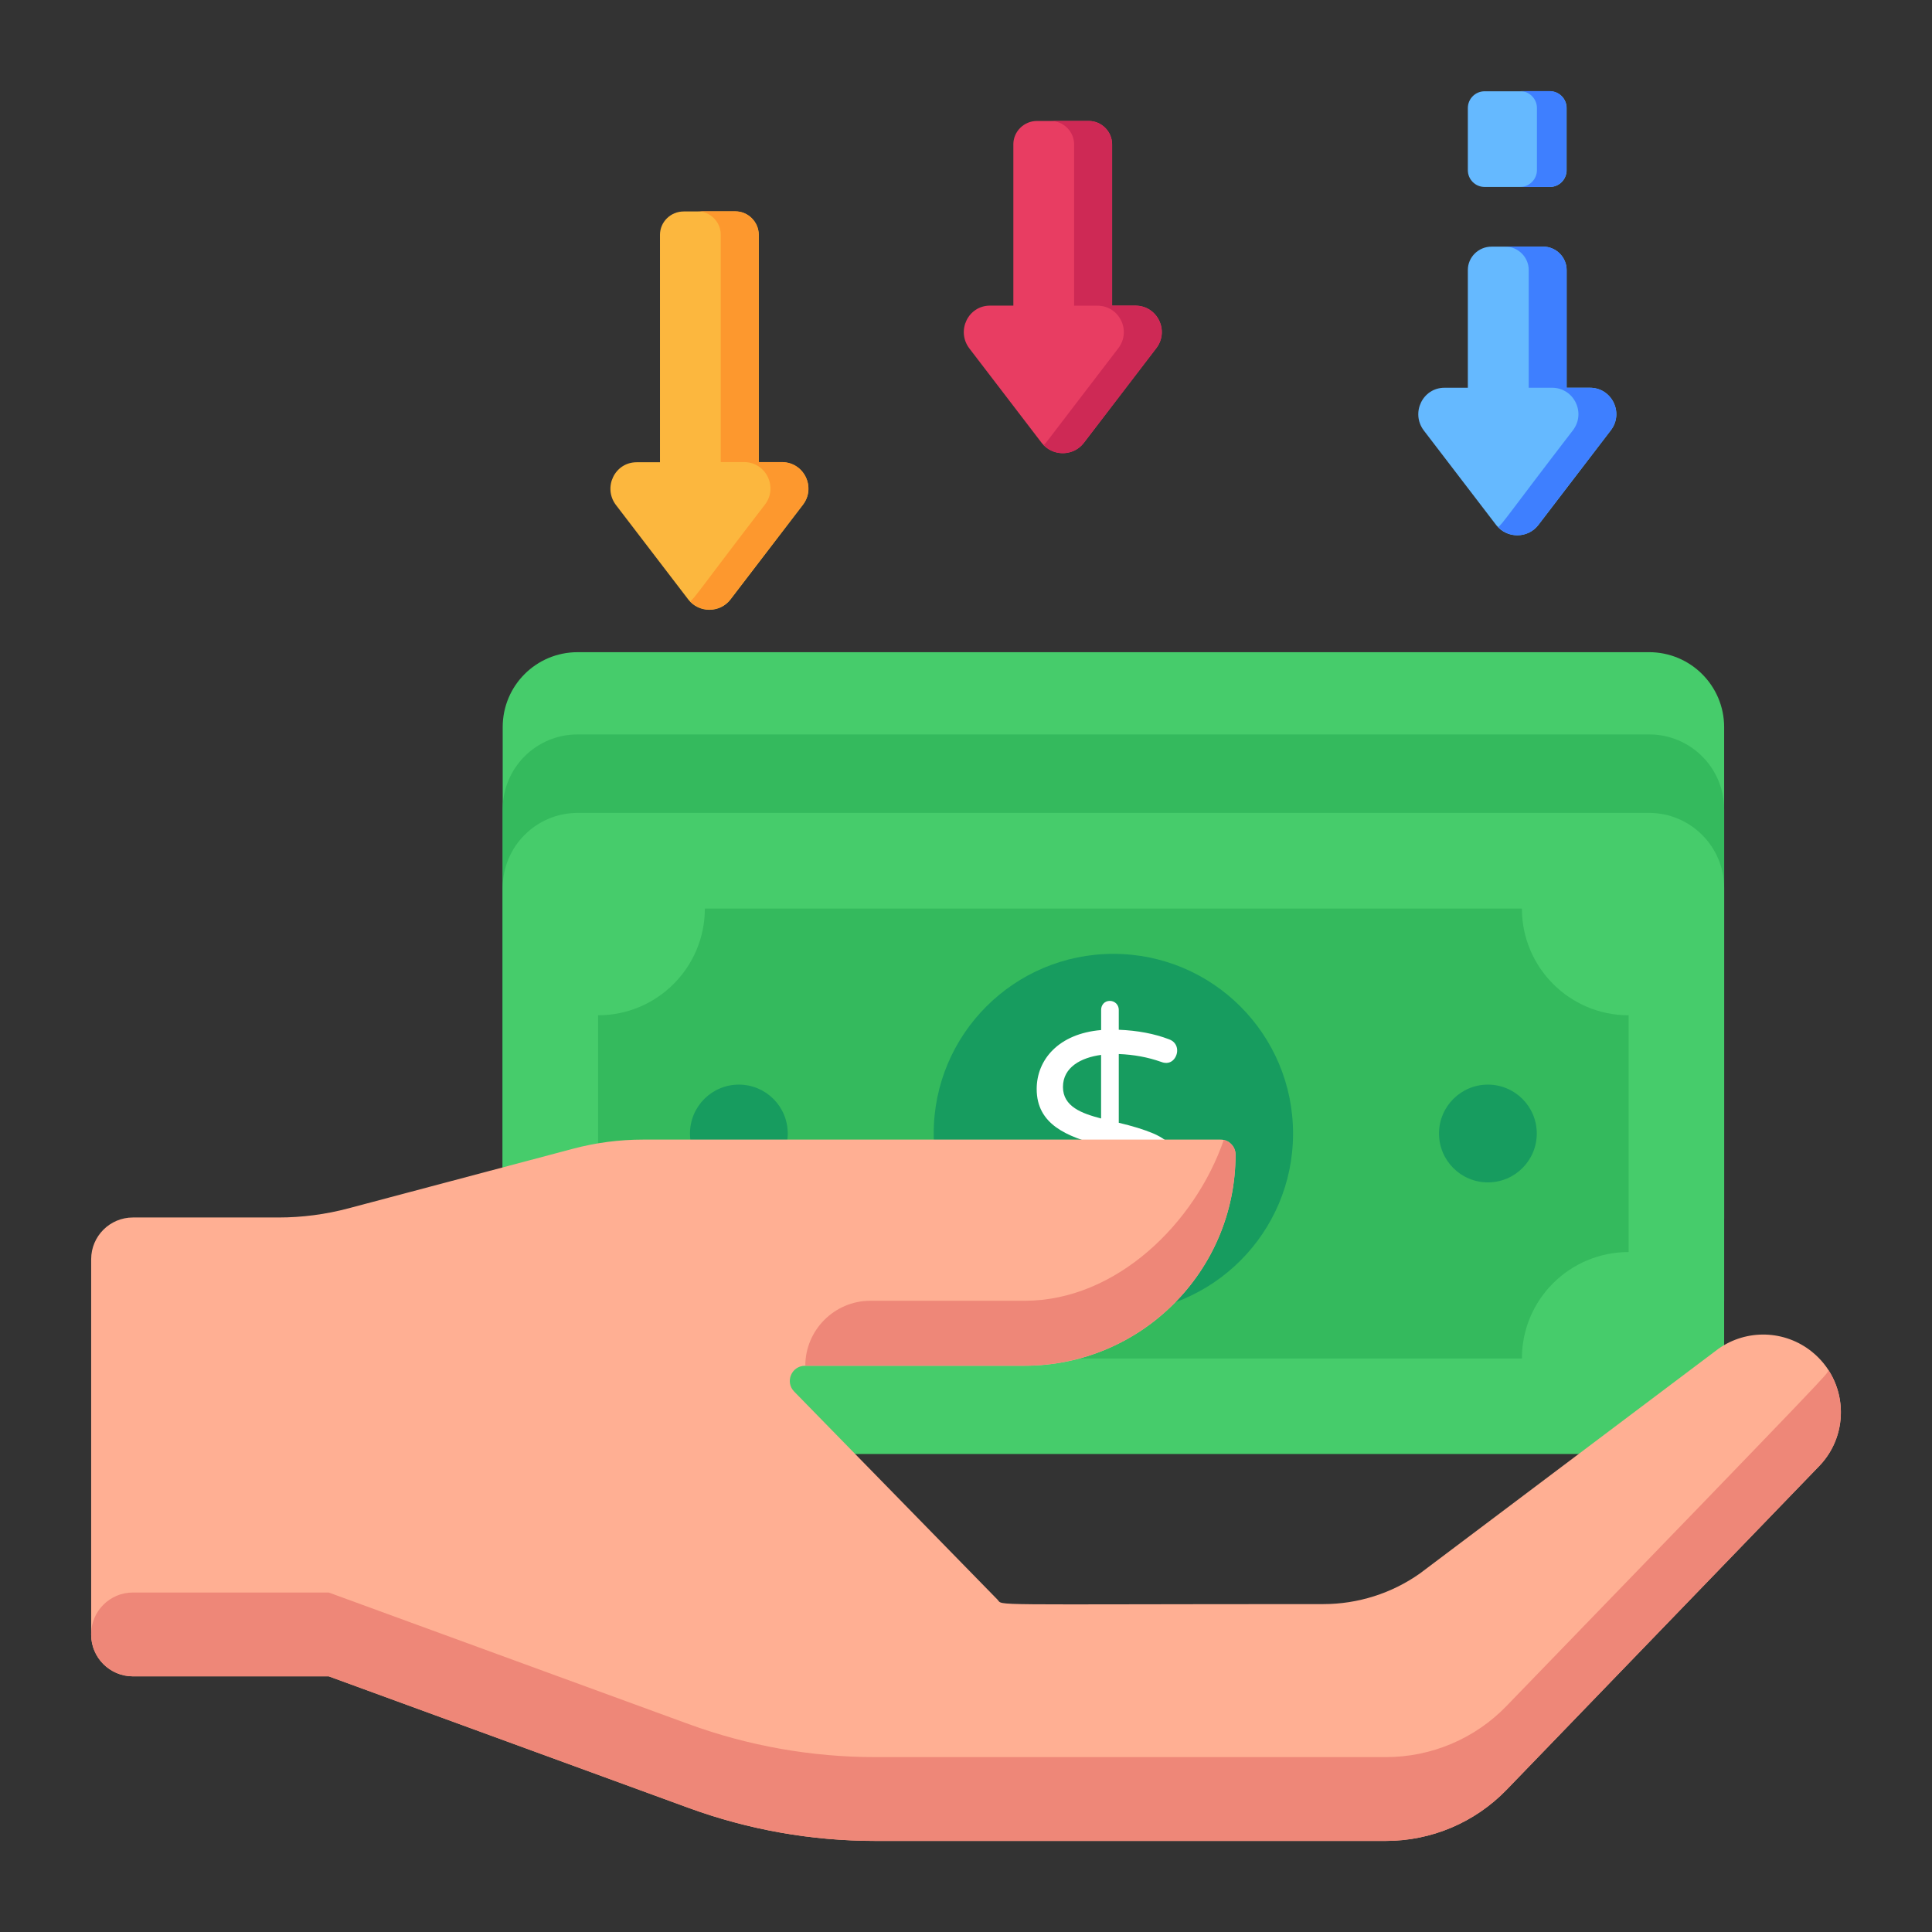 <?xml version="1.0" encoding="UTF-8"?> <svg xmlns="http://www.w3.org/2000/svg" id="Layer_1" height="512" viewBox="0 0 53 53" width="512"><rect x="0" y="0" width="53" height="53" fill="#333333" stroke="none"/><g id="_x39_9"><g><path d="m47.298 19.948v13.473c0 1.132-.925 2.057-2.057 2.057h-29.394c-1.139 0-2.057-.925-2.057-2.057v-13.473c0-1.139.917-2.057 2.057-2.057h29.394c1.132 0 2.057.917 2.057 2.057z" fill="#46cc6b"></path></g><g><path d="m47.298 22.204v13.473c0 1.132-.925 2.057-2.057 2.057h-29.394c-1.139 0-2.057-.925-2.057-2.057v-13.473c0-1.139.917-2.057 2.057-2.057h29.394c1.132 0 2.057.917 2.057 2.057z" fill="#34ba5d"></path></g><g><path d="m47.298 24.357v13.473c0 1.139-.925 2.057-2.057 2.057h-29.394c-1.139 0-2.057-.917-2.057-2.057v-13.473c0-1.132.917-2.057 2.057-2.057h29.394c1.132 0 2.057.925 2.057 2.057z" fill="#46cc6b"></path></g><g><path d="m44.678 27.852v6.495c-1.617 0-2.928 1.303-2.928 2.92h-22.414c0-1.617-1.311-2.92-2.929-2.92v-6.495c1.617 0 2.929-1.311 2.929-2.928h22.414c0 1.617 1.311 2.928 2.928 2.928z" fill="#34ba5d"></path></g><g><g><circle cx="20.269" cy="31.095" fill="#179c5f" r="1.341"></circle></g><g><circle cx="40.817" cy="31.095" fill="#179c5f" r="1.341"></circle></g></g><g><circle cx="30.543" cy="31.096" fill="#179c5f" r="4.929"></circle></g><g><g><path d="m32.295 33.156c-.151.227-.365.408-.642.543-.277.135-.599.213-.963.234v.563c0 .069-.023.125-.067.17s-.104.067-.178.067c-.069 0-.125-.021-.17-.063-.045-.043-.067-.101-.067-.174v-.563c-.571-.037-1.105-.161-1.601-.373-.064-.026-.116-.07-.159-.131-.042-.061-.064-.125-.064-.194 0-.09.03-.167.091-.234.061-.066.139-.099.234-.099.053 0 .103.011.151.032.428.19.877.296 1.347.317v-1.823c-.935-.247-1.768-.577-1.768-1.554 0-.8.597-1.518 1.768-1.617v-.555c0-.134.095-.245.238-.245.138 0 .246.107.246.245v.547c.518.021.978.108 1.379.262.26.093.275.381.135.547-.079.094-.203.133-.357.071-.359-.127-.745-.198-1.157-.214v1.886c.381.09.696.187.947.293.251.106.461.263.63.472.169.209.254.485.254.828 0 .28-.075.534-.226.761zm-2.089-2.473v-1.744c-.545.073-1.046.335-1.046.88-0.0.54.521.727 1.046.864zm1.601 1.665c0-.206-.094-.366-.281-.48-.188-.114-.466-.221-.836-.321v1.704c.745-.053 1.118-.354 1.118-.904z" fill="#fff"></path></g></g><g><g><g><path d="m3.645 45.986h5.374l9.874 3.61c1.638.599 3.368.905 5.112.905h14.017c1.246 0 2.438-.505 3.305-1.4l8.574-8.878c.871-.9.782-2.354-.194-3.14l-.001-.001c-.74-.596-1.784-.63-2.561-.084l-8.198 6.17c-.775.545-1.699.837-2.646.837-9.445 0-8.764.054-8.939-.125l-5.576-5.706c-.258-.264-.071-.707.298-.707h6.018c3.199 0 5.793-2.594 5.793-5.793v-0c0-.227-.184-.412-.412-.412h-15.84c-.649 0-1.296.084-1.923.251l-6.16 1.635c-.628.167-1.274.251-1.923.251h-3.991c-.632-0-1.145.513-1.145 1.145v10.297c0 .632.513 1.145 1.145 1.145z" fill="#ffaf93"></path></g><g><path d="m49.9 40.223-8.573 8.878c-.867.895-2.059 1.401-3.305 1.401h-14.016c-1.745 0-3.474-.307-5.113-.905l-9.874-3.61h-5.374c-.632 0-1.145-.513-1.145-1.145v-.01c0-.632.513-1.145 1.145-1.145h5.374l9.874 3.61c1.639.598 3.368.905 5.113.905h14.016c1.246 0 2.439-.505 3.305-1.401 9.334-9.641 8.707-9.012 8.837-9.208.518.808.443 1.901-.264 2.631z" fill="#ee8778"></path></g><g><path d="m33.893 31.677c0 3.196-2.592 5.787-5.787 5.787h-6.014c0-.978.802-1.78 1.78-1.78h4.234c2.529 0 4.684-2.144 5.465-4.413.083.021.146.052.198.114.083.073.125.177.125.291z" fill="#ee8778"></path></g></g></g><g><g><path d="m17.465 12.681h.64v-6.24c0-.35.29-.64.65-.64h1.42c.35 0 .64.29.64.64v6.24h.64c.6 0 .94.69.57 1.17l-1.99 2.6c-.29.37-.86.37-1.15 0l-1.99-2.6c-.36-.48-.03-1.17.57-1.17z" fill="#fcb73e"></path></g><g><path d="m27.159 8.384h.64v-4.426c0-.35.29-.64.65-.64h1.42c.35 0 .64.29.64.64v4.426h.64c.6 0 .94.69.57 1.17l-1.99 2.6c-.29.37-.86.37-1.15 0l-1.99-2.6c-.36-.48-.03-1.17.57-1.17z" fill="#e83d62"></path></g></g><g><g><path d="m20.982 13.846c.37-.48.03-1.17-.57-1.17h-.64v-6.24c0-.35-.29-.64-.64-.64h1.04c.35 0 .64.29.64.64v6.24h.64c.6 0 .94.69.57 1.17l-1.99 2.6c-.27.35-.8.37-1.1.05.1-.05.313-.391 2.05-2.65z" fill="#fd982e"></path></g><g><path d="m30.676 9.556c.37-.48.03-1.17-.57-1.17h-.64v-4.426c0-.35-.29-.64-.64-.64h1.04c.35 0 .64.29.64.64v4.426h.64c.6 0 .94.69.57 1.17l-1.99 2.6c-.27.35-.8.37-1.1.05.02-.01.04-.03.06-.05z" fill="#ce2955"></path></g></g><g><g><path d="m39.627 10.637h.64v-3.231c0-.35.29-.64.65-.64h1.42c.35 0 .64.29.64.64v3.231h.64c.6 0 .94.69.57 1.17l-1.99 2.6c-.29.37-.86.37-1.15 0l-1.99-2.6c-.36-.48-.03-1.17.57-1.17z" fill="#65b9ff"></path></g><g><path d="m42.977 4.669v-1.705c0-.254-.206-.46-.46-.46h-1.79c-.254 0-.46.206-.46.46v1.705c0 .254.206.46.46.46h1.79c.254-0.0.46-.206.46-.46z" fill="#65b9ff"></path></g><g><path d="m41.702 2.499h.81c.26 0 .46.21.46.46v1.71c0 .25-.2.46-.46.46h-.81c.25 0 .46-.21.46-.46v-1.71c0-.25-.21-.46-.46-.46z" fill="#3e7fff"></path></g><g><path d="m43.147 11.807c.37-.48.03-1.17-.57-1.17h-.64v-3.231c0-.35-.29-.64-.64-.64h1.04c.35 0 .64.29.64.64v3.231h.64c.6 0 .94.69.57 1.17l-1.99 2.6c-.27.35-.8.37-1.1.05.1-.05.313-.391 2.05-2.65z" fill="#3e7fff"></path></g></g></g></svg> 